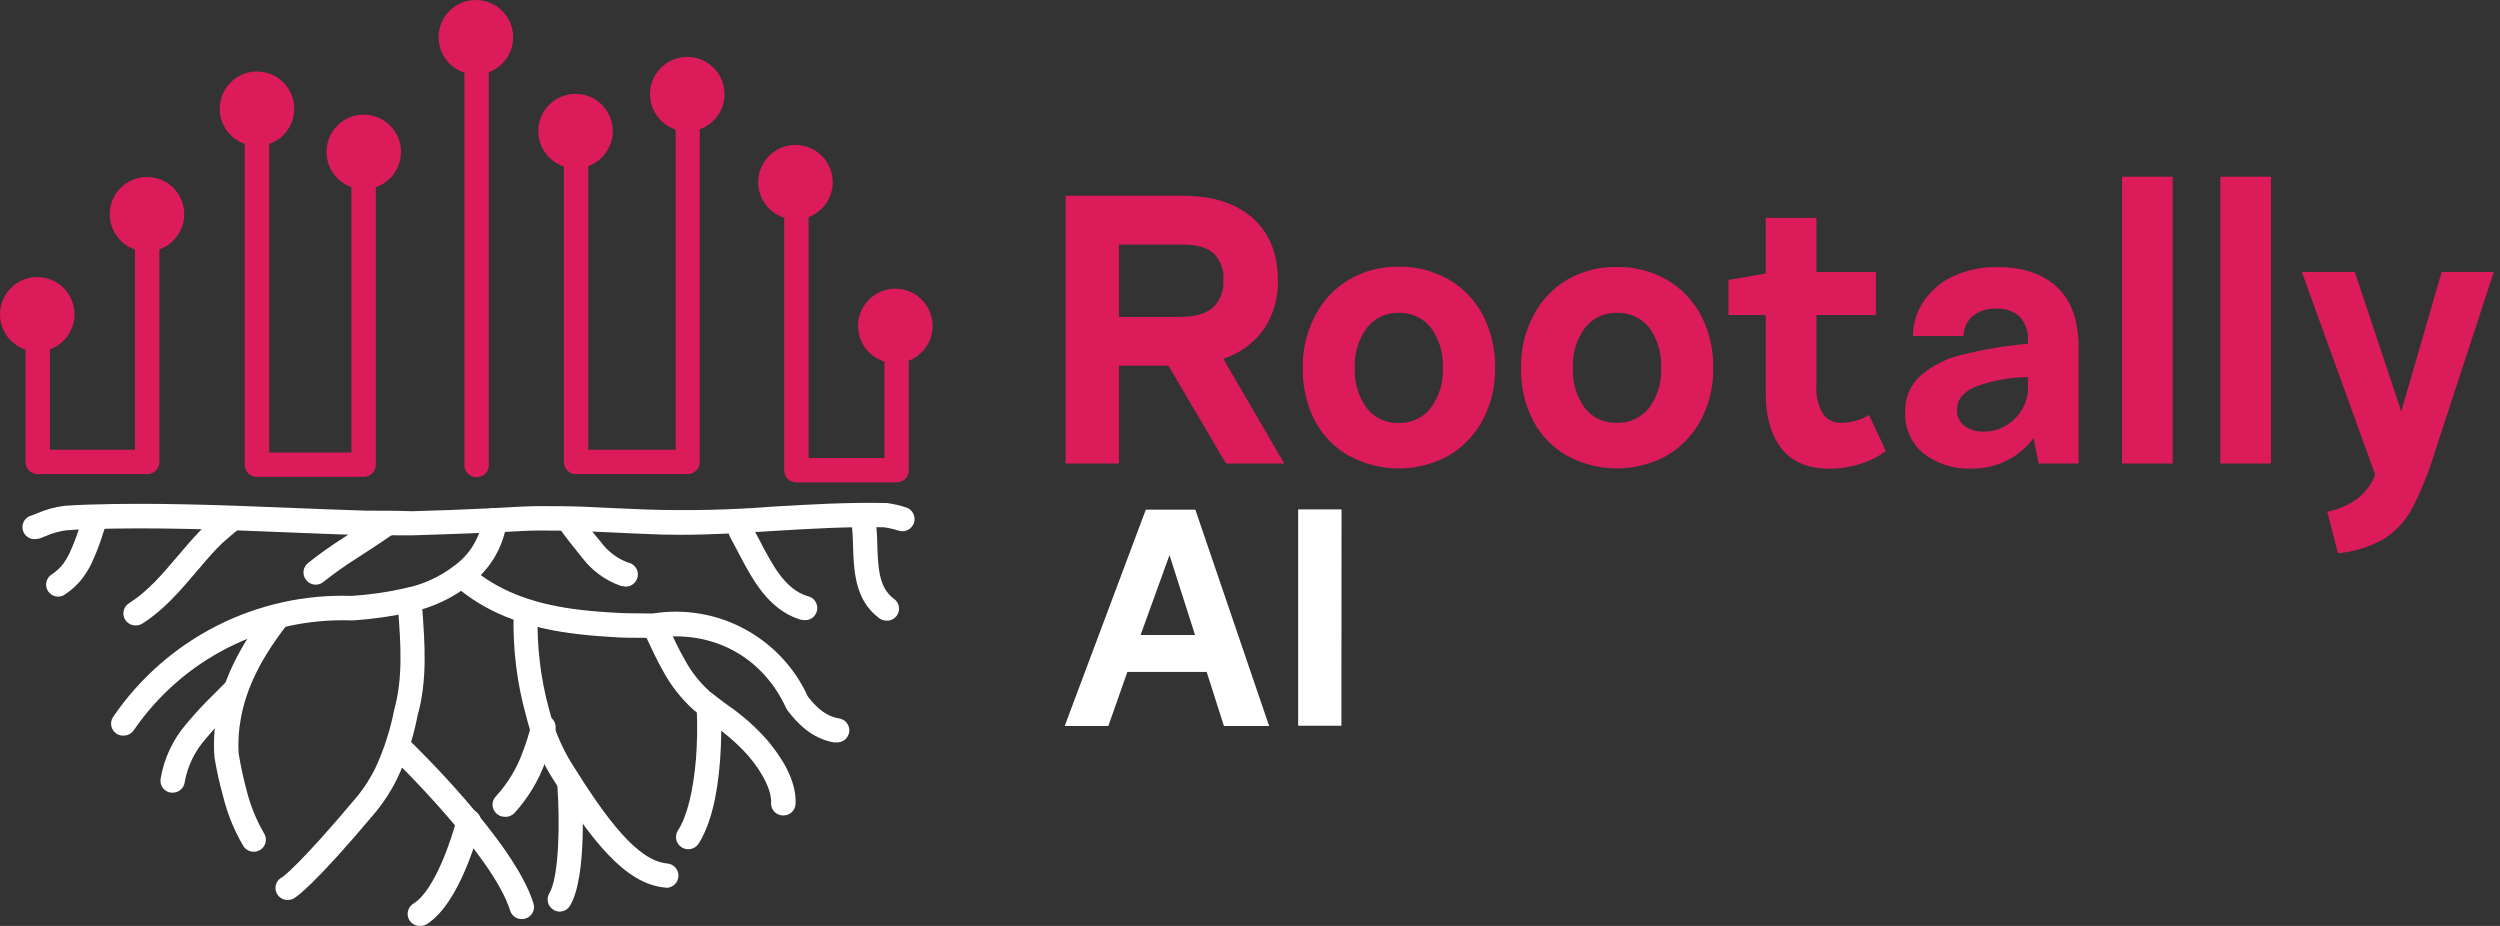<svg width="108" height="40" viewBox="0 0 108 40" fill="none" xmlns="http://www.w3.org/2000/svg">
<rect x="0" y="0" width="108" height="40" fill="#333333" stroke="none"/>
<path d="M29.365 23.103C28.845 23.103 28.336 23.09 27.835 23.064C27.397 23.049 26.95 23.025 26.501 23.004L25.172 22.945C24.533 22.924 23.897 22.916 23.284 22.919C22.848 22.919 22.362 22.947 21.892 22.976L21.316 23.007C21.247 23.01 21.178 23 21.112 22.976C21.047 22.953 20.987 22.917 20.936 22.87C20.885 22.823 20.843 22.767 20.814 22.704C20.784 22.642 20.767 22.574 20.764 22.505C20.761 22.435 20.771 22.366 20.795 22.301C20.818 22.236 20.855 22.176 20.901 22.125C20.948 22.073 21.004 22.032 21.067 22.002C21.13 21.973 21.197 21.956 21.267 21.953L21.833 21.922C22.316 21.896 22.814 21.867 23.279 21.865C23.907 21.865 24.554 21.865 25.21 21.89C25.662 21.909 26.106 21.93 26.553 21.953C26.999 21.976 27.438 21.994 27.882 22.01C29.721 22.071 31.562 22.03 33.397 21.885C34.978 21.792 36.614 21.696 38.239 21.73H38.309C38.599 21.768 38.884 21.834 39.161 21.927C39.292 21.974 39.4 22.072 39.459 22.198C39.519 22.324 39.526 22.469 39.479 22.601C39.431 22.732 39.334 22.84 39.208 22.899C39.081 22.959 38.936 22.966 38.805 22.919C38.601 22.853 38.392 22.806 38.179 22.779C36.608 22.745 35.007 22.841 33.459 22.934C32.117 23.02 30.741 23.103 29.365 23.103Z" fill="white"/>
<path d="M1.557 23.287C1.425 23.305 1.291 23.271 1.183 23.192C1.075 23.114 1.001 22.997 0.977 22.866C0.953 22.735 0.981 22.599 1.054 22.488C1.127 22.376 1.24 22.297 1.37 22.267L1.573 22.189C1.959 22.016 2.37 21.902 2.79 21.851C3.149 21.825 3.489 21.81 3.829 21.799C6.742 21.706 9.691 21.825 12.545 21.939C13.643 21.984 14.739 22.028 15.834 22.061C16.486 22.061 17.151 22.061 17.815 22.085L19.521 22.03C20.098 22.009 20.671 21.984 21.248 21.955C21.316 21.951 21.384 21.961 21.448 21.984C21.513 22.007 21.572 22.042 21.623 22.088C21.674 22.134 21.715 22.189 21.744 22.25C21.774 22.312 21.791 22.379 21.794 22.447C21.798 22.515 21.788 22.583 21.765 22.648C21.742 22.712 21.707 22.771 21.661 22.822C21.616 22.873 21.561 22.914 21.499 22.944C21.437 22.973 21.37 22.99 21.302 22.994C20.721 23.025 20.142 23.048 19.56 23.069L17.818 23.126C17.135 23.123 16.47 23.123 15.811 23.123C14.7 23.09 13.599 23.046 12.498 23.001C9.663 22.884 6.729 22.765 3.857 22.861C3.53 22.861 3.203 22.884 2.863 22.908C2.549 22.952 2.242 23.039 1.952 23.168L1.739 23.251C1.681 23.273 1.619 23.286 1.557 23.287Z" fill="white"/>
<path d="M13.641 25.258C13.562 25.258 13.484 25.241 13.413 25.207C13.342 25.174 13.28 25.124 13.23 25.063C13.186 25.01 13.153 24.948 13.132 24.882C13.112 24.816 13.105 24.746 13.112 24.677C13.119 24.608 13.14 24.541 13.173 24.48C13.206 24.42 13.252 24.366 13.306 24.323C13.794 23.934 14.303 23.572 14.83 23.238L15.152 23.027C15.554 22.768 15.962 22.508 16.364 22.223C16.479 22.142 16.62 22.111 16.758 22.135C16.895 22.159 17.017 22.237 17.098 22.351C17.178 22.465 17.209 22.607 17.185 22.744C17.161 22.882 17.084 23.004 16.969 23.084C16.554 23.375 16.138 23.645 15.726 23.913L15.406 24.12C14.91 24.433 14.432 24.773 13.973 25.138C13.88 25.216 13.762 25.258 13.641 25.258Z" fill="white"/>
<path d="M5.883 27.017C5.765 27.025 5.648 26.992 5.551 26.924C5.454 26.856 5.384 26.757 5.351 26.644C5.318 26.53 5.324 26.409 5.37 26.3C5.415 26.191 5.496 26.1 5.6 26.043C6.379 25.547 7.012 24.808 7.677 24.023C7.963 23.686 8.259 23.335 8.573 23.006C8.776 22.79 8.993 22.589 9.224 22.403C9.318 22.325 9.414 22.245 9.507 22.162C9.611 22.069 9.747 22.021 9.885 22.028C10.024 22.035 10.154 22.098 10.247 22.201C10.34 22.304 10.389 22.44 10.381 22.579C10.374 22.718 10.312 22.848 10.208 22.941C10.107 23.032 10.003 23.12 9.902 23.2C9.705 23.361 9.518 23.535 9.344 23.72C9.045 24.036 8.757 24.377 8.479 24.704C7.791 25.511 7.082 26.35 6.161 26.931C6.078 26.985 5.982 27.015 5.883 27.017Z" fill="white"/>
<path d="M2.539 25.774C2.424 25.78 2.309 25.747 2.214 25.681C2.119 25.615 2.049 25.518 2.015 25.408C1.981 25.297 1.985 25.178 2.026 25.07C2.068 24.962 2.144 24.87 2.243 24.811C2.433 24.684 2.601 24.527 2.739 24.346C2.839 24.207 2.925 24.061 2.999 23.907C3.174 23.529 3.323 23.138 3.443 22.739C3.505 22.554 3.565 22.37 3.63 22.191C3.653 22.126 3.689 22.066 3.736 22.015C3.782 21.963 3.838 21.922 3.901 21.892C3.963 21.863 4.031 21.846 4.1 21.842C4.169 21.839 4.238 21.849 4.304 21.873C4.369 21.896 4.429 21.932 4.48 21.979C4.531 22.025 4.573 22.081 4.602 22.144C4.632 22.206 4.649 22.274 4.652 22.343C4.655 22.412 4.645 22.481 4.622 22.547C4.559 22.718 4.502 22.894 4.445 23.066C4.308 23.51 4.14 23.944 3.941 24.364C3.837 24.575 3.713 24.777 3.573 24.966C3.365 25.239 3.113 25.475 2.828 25.665C2.745 25.729 2.644 25.767 2.539 25.774Z" fill="white"/>
<path d="M26.945 25.325C26.888 25.324 26.831 25.314 26.777 25.296C26.135 25.061 25.574 24.648 25.159 24.105C24.736 23.585 24.43 23.201 24.105 22.736C24.025 22.622 23.994 22.48 24.018 22.342C24.042 22.204 24.12 22.082 24.235 22.002C24.349 21.921 24.491 21.89 24.629 21.914C24.767 21.939 24.889 22.017 24.97 22.131C25.276 22.57 25.564 22.947 25.969 23.43C26.26 23.822 26.658 24.123 27.114 24.297C27.252 24.319 27.375 24.395 27.457 24.509C27.538 24.622 27.572 24.763 27.549 24.9C27.527 25.038 27.451 25.161 27.337 25.243C27.224 25.324 27.083 25.358 26.945 25.335V25.325Z" fill="white"/>
<path d="M34.7 26.783C34.646 26.783 34.591 26.774 34.539 26.757C33.169 26.313 32.483 24.997 31.878 23.836C31.767 23.621 31.655 23.408 31.541 23.203C31.507 23.142 31.485 23.076 31.477 23.006C31.468 22.938 31.474 22.868 31.492 22.801C31.511 22.734 31.543 22.671 31.585 22.617C31.628 22.562 31.681 22.516 31.742 22.482C31.802 22.448 31.869 22.426 31.938 22.418C32.007 22.41 32.077 22.415 32.144 22.434C32.211 22.452 32.273 22.484 32.328 22.527C32.383 22.57 32.428 22.623 32.462 22.683C32.579 22.896 32.696 23.117 32.813 23.34C33.374 24.418 33.903 25.436 34.864 25.747C35.002 25.769 35.125 25.844 35.207 25.957C35.289 26.07 35.323 26.21 35.302 26.348C35.28 26.486 35.204 26.609 35.092 26.691C34.979 26.773 34.838 26.807 34.7 26.786V26.783Z" fill="white"/>
<path d="M38.296 26.812C38.183 26.812 38.072 26.775 37.982 26.706C36.926 25.927 36.884 24.655 36.85 23.541C36.845 23.204 36.823 22.868 36.783 22.534C36.773 22.465 36.776 22.396 36.794 22.329C36.81 22.262 36.84 22.2 36.882 22.144C36.923 22.089 36.974 22.043 37.034 22.007C37.093 21.972 37.159 21.949 37.227 21.939C37.295 21.929 37.364 21.933 37.431 21.95C37.498 21.967 37.561 21.997 37.616 22.038C37.671 22.079 37.718 22.131 37.753 22.19C37.788 22.249 37.811 22.315 37.821 22.383C37.867 22.756 37.893 23.131 37.899 23.507C37.928 24.471 37.956 25.377 38.608 25.862C38.703 25.925 38.774 26.018 38.811 26.126C38.848 26.233 38.848 26.35 38.812 26.458C38.776 26.566 38.706 26.659 38.612 26.723C38.517 26.787 38.405 26.819 38.291 26.812H38.296Z" fill="white"/>
<path d="M5.333 31.779C5.236 31.782 5.141 31.758 5.057 31.709C4.973 31.66 4.905 31.589 4.859 31.503C4.814 31.418 4.793 31.321 4.8 31.224C4.807 31.128 4.84 31.035 4.897 30.956C6.036 29.291 7.576 27.941 9.376 27.029C11.175 26.118 13.176 25.675 15.192 25.743C15.974 25.692 16.751 25.58 17.515 25.408C18.293 25.247 19.023 24.91 19.649 24.421C20.258 23.977 20.677 23.32 20.82 22.581C20.833 22.512 20.859 22.447 20.897 22.389C20.934 22.331 20.983 22.281 21.041 22.241C21.098 22.202 21.162 22.174 21.23 22.16C21.298 22.146 21.368 22.145 21.436 22.157C21.504 22.17 21.569 22.196 21.627 22.233C21.685 22.271 21.735 22.32 21.775 22.377C21.814 22.434 21.842 22.499 21.856 22.567C21.871 22.634 21.872 22.704 21.859 22.773C21.67 23.755 21.122 24.633 20.322 25.234C19.572 25.83 18.694 26.244 17.757 26.444C16.932 26.626 16.094 26.746 15.251 26.802H15.184C13.341 26.737 11.512 27.138 9.867 27.97C8.221 28.801 6.813 30.034 5.772 31.556C5.722 31.626 5.656 31.682 5.58 31.721C5.504 31.76 5.419 31.78 5.333 31.779Z" fill="white"/>
<path d="M10.956 36.794C10.87 36.794 10.785 36.773 10.71 36.733C10.634 36.692 10.569 36.634 10.522 36.562C10.121 35.888 9.822 35.157 9.637 34.395C9.479 33.832 9.353 33.261 9.26 32.684V32.634C9.221 32.047 9.255 31.458 9.361 30.879C9.621 29.41 10.33 27.932 11.55 26.367C11.593 26.312 11.646 26.267 11.706 26.232C11.766 26.198 11.833 26.176 11.901 26.168C11.97 26.16 12.04 26.165 12.106 26.183C12.173 26.202 12.236 26.233 12.29 26.276C12.345 26.318 12.39 26.371 12.424 26.432C12.458 26.492 12.48 26.558 12.489 26.627C12.497 26.696 12.492 26.765 12.473 26.832C12.455 26.899 12.424 26.961 12.381 27.016C11.27 28.441 10.623 29.765 10.4 31.064C10.31 31.549 10.279 32.043 10.309 32.536C10.393 33.066 10.505 33.591 10.644 34.109C10.805 34.763 11.056 35.391 11.392 35.976C11.447 36.055 11.48 36.148 11.485 36.244C11.491 36.34 11.47 36.436 11.424 36.521C11.378 36.606 11.31 36.677 11.226 36.725C11.142 36.773 11.047 36.797 10.95 36.794H10.956Z" fill="white"/>
<path d="M7.46 34.243H7.382C7.313 34.234 7.247 34.211 7.187 34.176C7.128 34.141 7.076 34.094 7.034 34.038C6.993 33.983 6.963 33.919 6.947 33.852C6.93 33.784 6.927 33.714 6.938 33.646C7.084 32.768 7.468 31.947 8.049 31.273C8.434 30.81 8.844 30.369 9.278 29.951L9.696 29.531C9.744 29.481 9.801 29.441 9.865 29.414C9.928 29.387 9.997 29.372 10.066 29.371C10.135 29.37 10.204 29.383 10.268 29.408C10.332 29.434 10.391 29.472 10.441 29.52C10.49 29.569 10.53 29.626 10.557 29.69C10.585 29.753 10.599 29.822 10.6 29.891C10.601 29.96 10.588 30.029 10.563 30.093C10.537 30.157 10.499 30.216 10.451 30.265C10.313 30.408 10.168 30.551 10.023 30.696C9.617 31.087 9.233 31.499 8.873 31.932C8.41 32.459 8.101 33.102 7.979 33.791C7.963 33.917 7.901 34.032 7.805 34.115C7.71 34.199 7.587 34.244 7.46 34.243Z" fill="white"/>
<path d="M12.462 38.877C12.341 38.887 12.219 38.854 12.12 38.783C12.02 38.713 11.948 38.61 11.917 38.492C11.886 38.373 11.898 38.248 11.95 38.138C12.002 38.028 12.092 37.939 12.203 37.888C12.203 37.888 12.906 37.416 15.419 34.419C15.842 33.903 16.181 33.324 16.424 32.703C16.692 32.041 16.896 31.354 17.032 30.652C17.416 29.276 17.309 27.796 17.203 26.373L17.172 25.94C17.162 25.802 17.208 25.666 17.298 25.562C17.389 25.458 17.517 25.394 17.655 25.384C17.793 25.374 17.928 25.42 18.033 25.511C18.137 25.601 18.201 25.729 18.21 25.867L18.242 26.295C18.353 27.814 18.468 29.385 18.042 30.899C17.897 31.65 17.681 32.386 17.395 33.095C17.11 33.817 16.715 34.49 16.222 35.089C13.579 38.239 12.828 38.724 12.704 38.805C12.63 38.848 12.547 38.873 12.462 38.877Z" fill="white"/>
<path d="M22.54 39.705C22.426 39.706 22.316 39.67 22.225 39.603C22.134 39.535 22.067 39.44 22.036 39.331C21.291 36.942 16.983 32.773 16.939 32.729C16.889 32.681 16.849 32.623 16.822 32.559C16.794 32.496 16.779 32.428 16.777 32.358C16.776 32.289 16.788 32.22 16.814 32.156C16.839 32.091 16.877 32.032 16.925 31.982C16.973 31.932 17.03 31.892 17.094 31.864C17.157 31.837 17.226 31.822 17.295 31.82C17.364 31.819 17.433 31.831 17.498 31.857C17.562 31.882 17.621 31.92 17.671 31.968C17.856 32.147 22.228 36.369 23.043 39.02C23.069 39.098 23.076 39.182 23.063 39.265C23.05 39.347 23.018 39.425 22.968 39.492C22.919 39.558 22.854 39.612 22.78 39.649C22.705 39.686 22.623 39.704 22.54 39.702V39.705Z" fill="white"/>
<path d="M18.157 39.999C18.04 40.005 17.924 39.972 17.828 39.904C17.733 39.837 17.663 39.739 17.63 39.626C17.597 39.513 17.604 39.393 17.648 39.285C17.692 39.176 17.772 39.086 17.874 39.028C18.798 38.444 19.533 36.172 19.738 35.357C19.755 35.29 19.785 35.227 19.827 35.171C19.868 35.115 19.92 35.069 19.98 35.033C20.039 34.998 20.105 34.974 20.174 34.965C20.242 34.955 20.312 34.958 20.38 34.975C20.447 34.992 20.51 35.022 20.565 35.064C20.621 35.105 20.668 35.157 20.703 35.217C20.738 35.276 20.762 35.342 20.772 35.411C20.782 35.48 20.778 35.549 20.761 35.617C20.675 35.962 19.884 39.01 18.437 39.924C18.353 39.975 18.256 40.001 18.157 39.999Z" fill="white"/>
<path d="M36.118 32.072C36.087 32.076 36.055 32.076 36.024 32.072C35.056 31.898 34.448 31.247 34.028 30.699L33.965 30.598C32.942 28.362 30.777 27.197 28.321 27.555H28.279H27.919C27.399 27.555 26.844 27.555 26.322 27.511C25.657 27.472 25.107 27.417 24.593 27.347C22.515 27.056 20.939 26.41 19.66 25.311C19.607 25.267 19.564 25.212 19.532 25.15C19.501 25.088 19.482 25.021 19.476 24.952C19.471 24.883 19.479 24.813 19.5 24.747C19.522 24.681 19.556 24.62 19.601 24.568C19.646 24.515 19.701 24.472 19.763 24.44C19.825 24.409 19.892 24.39 19.961 24.384C20.03 24.379 20.099 24.387 20.165 24.409C20.231 24.43 20.292 24.464 20.345 24.509C21.469 25.473 22.866 26.041 24.743 26.303C25.231 26.371 25.756 26.42 26.397 26.459C26.888 26.495 27.394 26.498 27.929 26.501H28.214C29.569 26.287 30.956 26.522 32.164 27.172C33.372 27.821 34.334 28.849 34.903 30.097C35.349 30.665 35.744 30.946 36.216 31.031C36.354 31.044 36.481 31.11 36.57 31.216C36.658 31.323 36.701 31.46 36.689 31.597C36.676 31.735 36.61 31.862 36.504 31.951C36.398 32.039 36.261 32.082 36.123 32.07L36.118 32.072Z" fill="white"/>
<path d="M33.837 35.227H33.813C33.744 35.225 33.675 35.209 33.612 35.18C33.549 35.151 33.492 35.109 33.445 35.058C33.398 35.007 33.362 34.947 33.339 34.881C33.315 34.815 33.306 34.746 33.31 34.676C33.333 34.157 32.975 33.414 32.331 32.656C31.881 32.15 31.369 31.701 30.809 31.319C30.55 31.117 30.259 30.912 29.986 30.688C29.458 30.217 29.014 29.66 28.673 29.04C28.387 28.546 28.153 28.027 27.915 27.526L27.79 27.266C27.731 27.14 27.724 26.994 27.772 26.863C27.82 26.732 27.918 26.624 28.044 26.565C28.171 26.506 28.316 26.5 28.448 26.547C28.579 26.595 28.686 26.693 28.745 26.82L28.87 27.079C29.093 27.56 29.324 28.055 29.587 28.51C29.865 29.025 30.23 29.488 30.667 29.878C30.926 30.086 31.186 30.278 31.445 30.47C32.073 30.899 32.644 31.405 33.146 31.976C33.725 32.659 34.416 33.692 34.369 34.72C34.367 34.788 34.352 34.856 34.325 34.918C34.297 34.98 34.257 35.037 34.208 35.084C34.158 35.131 34.1 35.168 34.036 35.192C33.973 35.217 33.905 35.228 33.837 35.227Z" fill="white"/>
<path d="M29.732 36.687C29.632 36.687 29.534 36.658 29.449 36.604C29.39 36.567 29.339 36.519 29.299 36.463C29.259 36.406 29.23 36.342 29.215 36.274C29.2 36.207 29.199 36.136 29.212 36.068C29.224 36 29.25 35.935 29.288 35.877C29.683 35.259 29.948 34.187 30.067 32.777C30.117 32.106 30.13 31.434 30.104 30.762C30.1 30.694 30.11 30.626 30.133 30.561C30.156 30.497 30.191 30.438 30.236 30.387C30.282 30.336 30.337 30.295 30.399 30.265C30.461 30.236 30.527 30.219 30.596 30.216C30.664 30.212 30.732 30.222 30.797 30.245C30.861 30.267 30.92 30.303 30.971 30.348C31.022 30.394 31.063 30.449 31.092 30.511C31.122 30.573 31.139 30.639 31.142 30.708C31.173 31.423 31.16 32.14 31.106 32.855C30.986 34.462 30.672 35.669 30.179 36.446C30.131 36.52 30.064 36.581 29.986 36.623C29.908 36.665 29.821 36.687 29.732 36.687Z" fill="white"/>
<path d="M28.755 38.34H28.701C27.005 38.166 25.554 36.343 23.767 33.459C23.297 32.672 22.947 31.82 22.729 30.93C22.331 29.503 22.149 28.025 22.189 26.545C22.189 26.407 22.244 26.275 22.341 26.177C22.438 26.08 22.57 26.025 22.708 26.025C22.846 26.025 22.978 26.08 23.075 26.177C23.173 26.275 23.227 26.407 23.227 26.545C23.188 27.931 23.355 29.315 23.723 30.652C23.919 31.448 24.233 32.211 24.655 32.913C26.234 35.453 27.545 37.172 28.809 37.301C28.949 37.308 29.08 37.37 29.174 37.474C29.267 37.577 29.316 37.714 29.309 37.853C29.302 37.992 29.24 38.123 29.137 38.217C29.034 38.311 28.897 38.36 28.758 38.353L28.755 38.34Z" fill="white"/>
<path d="M21.809 35.286C21.669 35.286 21.535 35.231 21.435 35.133C21.385 35.084 21.345 35.026 21.318 34.962C21.291 34.898 21.277 34.83 21.277 34.76C21.277 34.691 21.291 34.622 21.318 34.558C21.345 34.494 21.385 34.436 21.435 34.388C21.943 33.831 22.335 33.179 22.588 32.469C22.734 32.088 22.856 31.699 22.954 31.303C22.984 31.165 23.069 31.046 23.188 30.97C23.307 30.894 23.451 30.869 23.589 30.899C23.726 30.93 23.846 31.014 23.922 31.133C23.998 31.252 24.023 31.396 23.992 31.534C23.885 31.981 23.748 32.42 23.582 32.848C23.286 33.695 22.821 34.472 22.214 35.133C22.161 35.186 22.098 35.227 22.028 35.254C21.958 35.28 21.883 35.291 21.809 35.286Z" fill="white"/>
<path d="M24.175 39.382C24.083 39.38 23.994 39.354 23.915 39.307C23.855 39.272 23.803 39.225 23.761 39.17C23.719 39.115 23.689 39.051 23.672 38.984C23.655 38.917 23.652 38.847 23.662 38.778C23.673 38.71 23.697 38.644 23.733 38.585C24.17 37.853 24.18 35.41 24.084 34.041C24.079 33.973 24.088 33.905 24.11 33.84C24.131 33.775 24.166 33.715 24.21 33.663C24.301 33.559 24.429 33.495 24.567 33.486C24.705 33.476 24.84 33.522 24.945 33.612C25.049 33.703 25.113 33.831 25.122 33.969C25.151 34.363 25.382 37.863 24.624 39.125C24.578 39.203 24.513 39.268 24.434 39.313C24.355 39.358 24.266 39.382 24.175 39.382Z" fill="white"/>
<path d="M6.357 20.483H1.621C1.483 20.483 1.351 20.428 1.254 20.331C1.156 20.233 1.102 20.101 1.102 19.963V13.517C1.102 13.377 1.157 13.243 1.256 13.144C1.355 13.045 1.489 12.99 1.629 12.99C1.768 12.99 1.902 13.045 2.001 13.144C2.1 13.243 2.156 13.377 2.156 13.517V19.429H5.83V9.238C5.83 9.098 5.885 8.964 5.984 8.865C6.083 8.766 6.217 8.711 6.357 8.711C6.496 8.711 6.63 8.766 6.729 8.865C6.828 8.964 6.884 9.098 6.884 9.238V19.956C6.885 20.025 6.872 20.094 6.846 20.159C6.82 20.223 6.781 20.282 6.732 20.331C6.682 20.38 6.624 20.419 6.559 20.445C6.495 20.471 6.426 20.484 6.357 20.483Z" fill="#DB1B5A"/>
<path d="M15.707 20.602H11.094C10.956 20.602 10.824 20.548 10.726 20.45C10.629 20.353 10.574 20.221 10.574 20.083V4.601C10.574 4.461 10.63 4.327 10.729 4.229C10.827 4.13 10.961 4.074 11.101 4.074C11.241 4.074 11.375 4.13 11.474 4.229C11.573 4.327 11.628 4.461 11.628 4.601V19.548H15.18V6.523C15.18 6.383 15.236 6.249 15.335 6.15C15.433 6.051 15.567 5.996 15.707 5.996C15.847 5.996 15.981 6.051 16.08 6.15C16.179 6.249 16.234 6.383 16.234 6.523V20.076C16.235 20.145 16.222 20.214 16.196 20.278C16.17 20.343 16.131 20.401 16.082 20.451C16.033 20.5 15.975 20.538 15.91 20.564C15.846 20.591 15.777 20.604 15.707 20.602Z" fill="#DB1B5A"/>
<path d="M20.582 20.616C20.444 20.616 20.312 20.561 20.215 20.463C20.117 20.366 20.062 20.234 20.062 20.096V1.621C20.062 1.481 20.118 1.347 20.217 1.248C20.316 1.149 20.45 1.094 20.59 1.094C20.729 1.094 20.863 1.149 20.962 1.248C21.061 1.347 21.117 1.481 21.117 1.621V20.089C21.118 20.159 21.105 20.228 21.078 20.293C21.051 20.358 21.012 20.417 20.962 20.466C20.912 20.516 20.852 20.554 20.787 20.58C20.722 20.606 20.652 20.618 20.582 20.616Z" fill="#DB1B5A"/>
<path d="M29.708 20.483H24.879C24.741 20.483 24.609 20.428 24.512 20.331C24.414 20.234 24.359 20.102 24.359 19.964V5.59C24.359 5.451 24.415 5.317 24.514 5.218C24.613 5.119 24.747 5.063 24.886 5.063C25.026 5.063 25.16 5.119 25.259 5.218C25.358 5.317 25.413 5.451 25.413 5.59V19.429H29.189V4.152C29.189 4.014 29.243 3.882 29.341 3.785C29.438 3.688 29.57 3.633 29.708 3.633C29.846 3.633 29.978 3.688 30.075 3.785C30.172 3.882 30.227 4.014 30.227 4.152V19.956C30.228 20.025 30.215 20.093 30.19 20.157C30.164 20.221 30.126 20.279 30.078 20.328C30.029 20.377 29.972 20.416 29.908 20.443C29.845 20.469 29.777 20.483 29.708 20.483Z" fill="#DB1B5A"/>
<path d="M38.724 20.839H34.396C34.258 20.839 34.126 20.784 34.029 20.687C33.932 20.589 33.877 20.457 33.877 20.32V8.039C33.877 7.899 33.932 7.765 34.031 7.666C34.13 7.567 34.264 7.512 34.404 7.512C34.544 7.512 34.678 7.567 34.777 7.666C34.876 7.765 34.931 7.899 34.931 8.039V19.785H38.205V14.296C38.205 14.156 38.261 14.022 38.359 13.923C38.458 13.824 38.592 13.769 38.732 13.769C38.872 13.769 39.006 13.824 39.105 13.923C39.204 14.022 39.259 14.156 39.259 14.296V20.32C39.259 20.389 39.245 20.458 39.218 20.522C39.191 20.586 39.151 20.644 39.102 20.692C39.052 20.741 38.993 20.779 38.928 20.804C38.863 20.829 38.794 20.841 38.724 20.839Z" fill="#DB1B5A"/>
<path d="M1.61 15.188C2.499 15.188 3.219 14.467 3.219 13.579C3.219 12.69 2.499 11.969 1.61 11.969C0.721 11.969 0 12.69 0 13.579C0 14.467 0.721 15.188 1.61 15.188Z" fill="#DB1B5A"/>
<path d="M6.348 10.864C7.237 10.864 7.958 10.143 7.958 9.254C7.958 8.365 7.237 7.645 6.348 7.645C5.459 7.645 4.738 8.365 4.738 9.254C4.738 10.143 5.459 10.864 6.348 10.864Z" fill="#DB1B5A"/>
<path d="M11.102 6.307C11.991 6.307 12.712 5.587 12.712 4.698C12.712 3.809 11.991 3.088 11.102 3.088C10.213 3.088 9.492 3.809 9.492 4.698C9.492 5.587 10.213 6.307 11.102 6.307Z" fill="#DB1B5A"/>
<path d="M15.713 8.173C16.602 8.173 17.323 7.452 17.323 6.563C17.323 5.674 16.602 4.953 15.713 4.953C14.824 4.953 14.104 5.674 14.104 6.563C14.104 7.452 14.824 8.173 15.713 8.173Z" fill="#DB1B5A"/>
<path d="M20.557 3.219C21.446 3.219 22.167 2.499 22.167 1.61C22.167 0.721 21.446 0 20.557 0C19.668 0 18.947 0.721 18.947 1.61C18.947 2.499 19.668 3.219 20.557 3.219Z" fill="#DB1B5A"/>
<path d="M24.864 7.274C25.753 7.274 26.473 6.553 26.473 5.664C26.473 4.775 25.753 4.055 24.864 4.055C23.975 4.055 23.254 4.775 23.254 5.664C23.254 6.553 23.975 7.274 24.864 7.274Z" fill="#DB1B5A"/>
<path d="M29.69 5.678C30.579 5.678 31.299 4.958 31.299 4.069C31.299 3.18 30.579 2.459 29.69 2.459C28.801 2.459 28.08 3.18 28.08 4.069C28.08 4.958 28.801 5.678 29.69 5.678Z" fill="#DB1B5A"/>
<path d="M34.364 9.481C35.253 9.481 35.973 8.76 35.973 7.871C35.973 6.982 35.253 6.262 34.364 6.262C33.475 6.262 32.754 6.982 32.754 7.871C32.754 8.76 33.475 9.481 34.364 9.481Z" fill="#DB1B5A"/>
<path d="M38.678 15.69C39.567 15.69 40.288 14.97 40.288 14.08C40.288 13.191 39.567 12.471 38.678 12.471C37.789 12.471 37.068 13.191 37.068 14.08C37.068 14.97 37.789 15.69 38.678 15.69Z" fill="#DB1B5A"/>
<path d="M50.477 15.797H48.338V20.026H46.035V8.457H51.088C52.381 8.457 53.39 8.778 54.115 9.42C54.84 10.062 55.203 10.959 55.203 12.11C55.228 12.868 55.011 13.614 54.585 14.242C54.152 14.833 53.545 15.274 52.848 15.501L55.481 20.026H52.965L50.477 15.797ZM48.338 13.691H50.955C51.592 13.691 52.066 13.562 52.378 13.304C52.542 13.155 52.67 12.969 52.752 12.762C52.833 12.555 52.866 12.332 52.848 12.11C52.867 11.895 52.839 11.678 52.765 11.474C52.691 11.271 52.573 11.087 52.42 10.934C52.134 10.688 51.69 10.565 51.088 10.565H48.338V13.691Z" fill="#DB1B5A"/>
<path d="M58.273 19.695C57.645 19.338 57.133 18.807 56.798 18.166C56.439 17.464 56.261 16.683 56.279 15.894C56.264 15.108 56.448 14.33 56.813 13.633C57.147 12.985 57.658 12.445 58.285 12.075C58.935 11.7 59.675 11.509 60.425 11.522C61.176 11.51 61.918 11.698 62.572 12.067C63.202 12.429 63.716 12.962 64.055 13.604C64.42 14.308 64.604 15.091 64.589 15.884C64.603 16.669 64.42 17.445 64.055 18.14C63.715 18.785 63.201 19.321 62.572 19.688C61.914 20.048 61.175 20.237 60.425 20.237C59.675 20.237 58.936 20.048 58.278 19.688L58.273 19.695ZM61.811 17.618C62.179 17.119 62.363 16.508 62.331 15.889C62.362 15.268 62.179 14.656 61.811 14.155C61.646 13.947 61.434 13.78 61.192 13.669C60.95 13.558 60.686 13.506 60.42 13.516C60.156 13.508 59.893 13.563 59.654 13.677C59.416 13.79 59.207 13.958 59.046 14.168C58.678 14.668 58.494 15.281 58.527 15.902C58.496 16.521 58.679 17.132 59.046 17.631C59.209 17.84 59.419 18.008 59.659 18.119C59.9 18.231 60.163 18.283 60.428 18.273C60.693 18.28 60.956 18.225 61.197 18.113C61.437 18 61.648 17.832 61.811 17.623V17.618Z" fill="#DB1B5A"/>
<path d="M67.702 19.695C67.074 19.337 66.562 18.806 66.228 18.166C65.869 17.463 65.691 16.682 65.708 15.894C65.693 15.107 65.877 14.329 66.243 13.632C66.577 12.985 67.087 12.445 67.715 12.075C68.362 11.705 69.097 11.518 69.842 11.532C70.593 11.52 71.334 11.708 71.989 12.077C72.621 12.438 73.137 12.971 73.477 13.614C73.842 14.318 74.026 15.101 74.011 15.894C74.025 16.679 73.841 17.455 73.477 18.15C73.135 18.791 72.622 19.323 71.994 19.687C71.336 20.047 70.597 20.236 69.847 20.236C69.096 20.236 68.358 20.047 67.7 19.687L67.702 19.695ZM71.241 17.618C71.609 17.119 71.793 16.508 71.76 15.889C71.792 15.268 71.609 14.655 71.241 14.154C71.075 13.945 70.861 13.778 70.618 13.667C70.375 13.556 70.109 13.504 69.842 13.516C69.577 13.508 69.315 13.563 69.076 13.676C68.838 13.789 68.629 13.958 68.468 14.167C68.1 14.668 67.916 15.281 67.949 15.902C67.918 16.521 68.101 17.131 68.468 17.631C68.631 17.837 68.84 18.003 69.079 18.113C69.317 18.223 69.579 18.275 69.842 18.264C70.109 18.275 70.375 18.223 70.618 18.111C70.861 18 71.075 17.833 71.241 17.623V17.618Z" fill="#DB1B5A"/>
<path d="M81.468 19.488C81.142 19.729 80.778 19.913 80.39 20.031C79.957 20.174 79.504 20.247 79.048 20.247C78.117 20.247 77.424 19.961 76.971 19.39C76.517 18.819 76.287 18.04 76.28 17.053V13.608H74.668V12.094L76.28 11.814V9.412H78.469V11.749H81.037V13.608H78.469V16.669C78.443 17.078 78.533 17.485 78.729 17.845C78.818 17.983 78.942 18.094 79.088 18.168C79.235 18.242 79.398 18.276 79.562 18.266C79.979 18.26 80.388 18.144 80.746 17.931L81.468 19.488Z" fill="#DB1B5A"/>
<path d="M88.858 12.397C89.483 12.974 89.796 13.849 89.796 15.022V20.025H88.069L87.853 18.924C87.572 19.309 87.206 19.625 86.784 19.846C86.286 20.116 85.727 20.252 85.161 20.241C84.412 20.274 83.676 20.04 83.084 19.581C82.826 19.365 82.622 19.092 82.487 18.784C82.352 18.476 82.29 18.141 82.305 17.805C82.294 17.515 82.346 17.226 82.457 16.957C82.567 16.688 82.734 16.446 82.946 16.248C83.455 15.804 84.063 15.49 84.72 15.334C85.668 15.098 86.633 14.936 87.607 14.848V14.734C87.622 14.543 87.599 14.352 87.538 14.171C87.478 13.989 87.381 13.822 87.254 13.68C87.116 13.558 86.956 13.465 86.782 13.406C86.608 13.347 86.424 13.322 86.241 13.335C85.864 13.309 85.492 13.43 85.203 13.672C85.083 13.777 84.987 13.908 84.923 14.054C84.859 14.2 84.828 14.359 84.831 14.518H82.642C82.641 13.975 82.806 13.444 83.115 12.997C83.436 12.529 83.88 12.158 84.398 11.925C84.987 11.658 85.628 11.526 86.275 11.538C87.371 11.534 88.232 11.821 88.858 12.397ZM86.932 18.19C87.299 17.875 87.54 17.436 87.607 16.956V16.289C86.823 16.297 86.046 16.442 85.312 16.718C84.792 16.948 84.537 17.277 84.546 17.707C84.537 17.841 84.563 17.974 84.619 18.096C84.675 18.218 84.76 18.324 84.868 18.405C85.111 18.573 85.403 18.657 85.698 18.644C86.151 18.649 86.59 18.487 86.932 18.19Z" fill="#DB1B5A"/>
<path d="M93.861 20.025H91.672V7.633H93.861V20.025Z" fill="#DB1B5A"/>
<path d="M98.105 20.025H95.916V7.633H98.105V20.025Z" fill="#DB1B5A"/>
<path d="M107.732 11.748L105.198 19.488C104.945 20.337 104.615 21.161 104.212 21.949C103.924 22.491 103.502 22.95 102.986 23.281C102.374 23.626 101.697 23.837 100.997 23.901L100.538 22.107C100.999 22.016 101.436 21.829 101.82 21.557C102.168 21.284 102.441 20.927 102.612 20.518L99.439 11.748H101.727L103.734 17.772L105.479 11.748H107.732Z" fill="#DB1B5A"/>
<path d="M52.129 29.028H48.702L47.879 31.364H45.994L49.499 22.018H51.639L54.827 31.364H52.874L52.129 29.028ZM49.273 27.433H51.626L50.522 23.98L49.273 27.433Z" fill="white"/>
<path d="M57.949 31.353H56.08V22.006H57.955L57.949 31.353Z" fill="white"/>
</svg>
